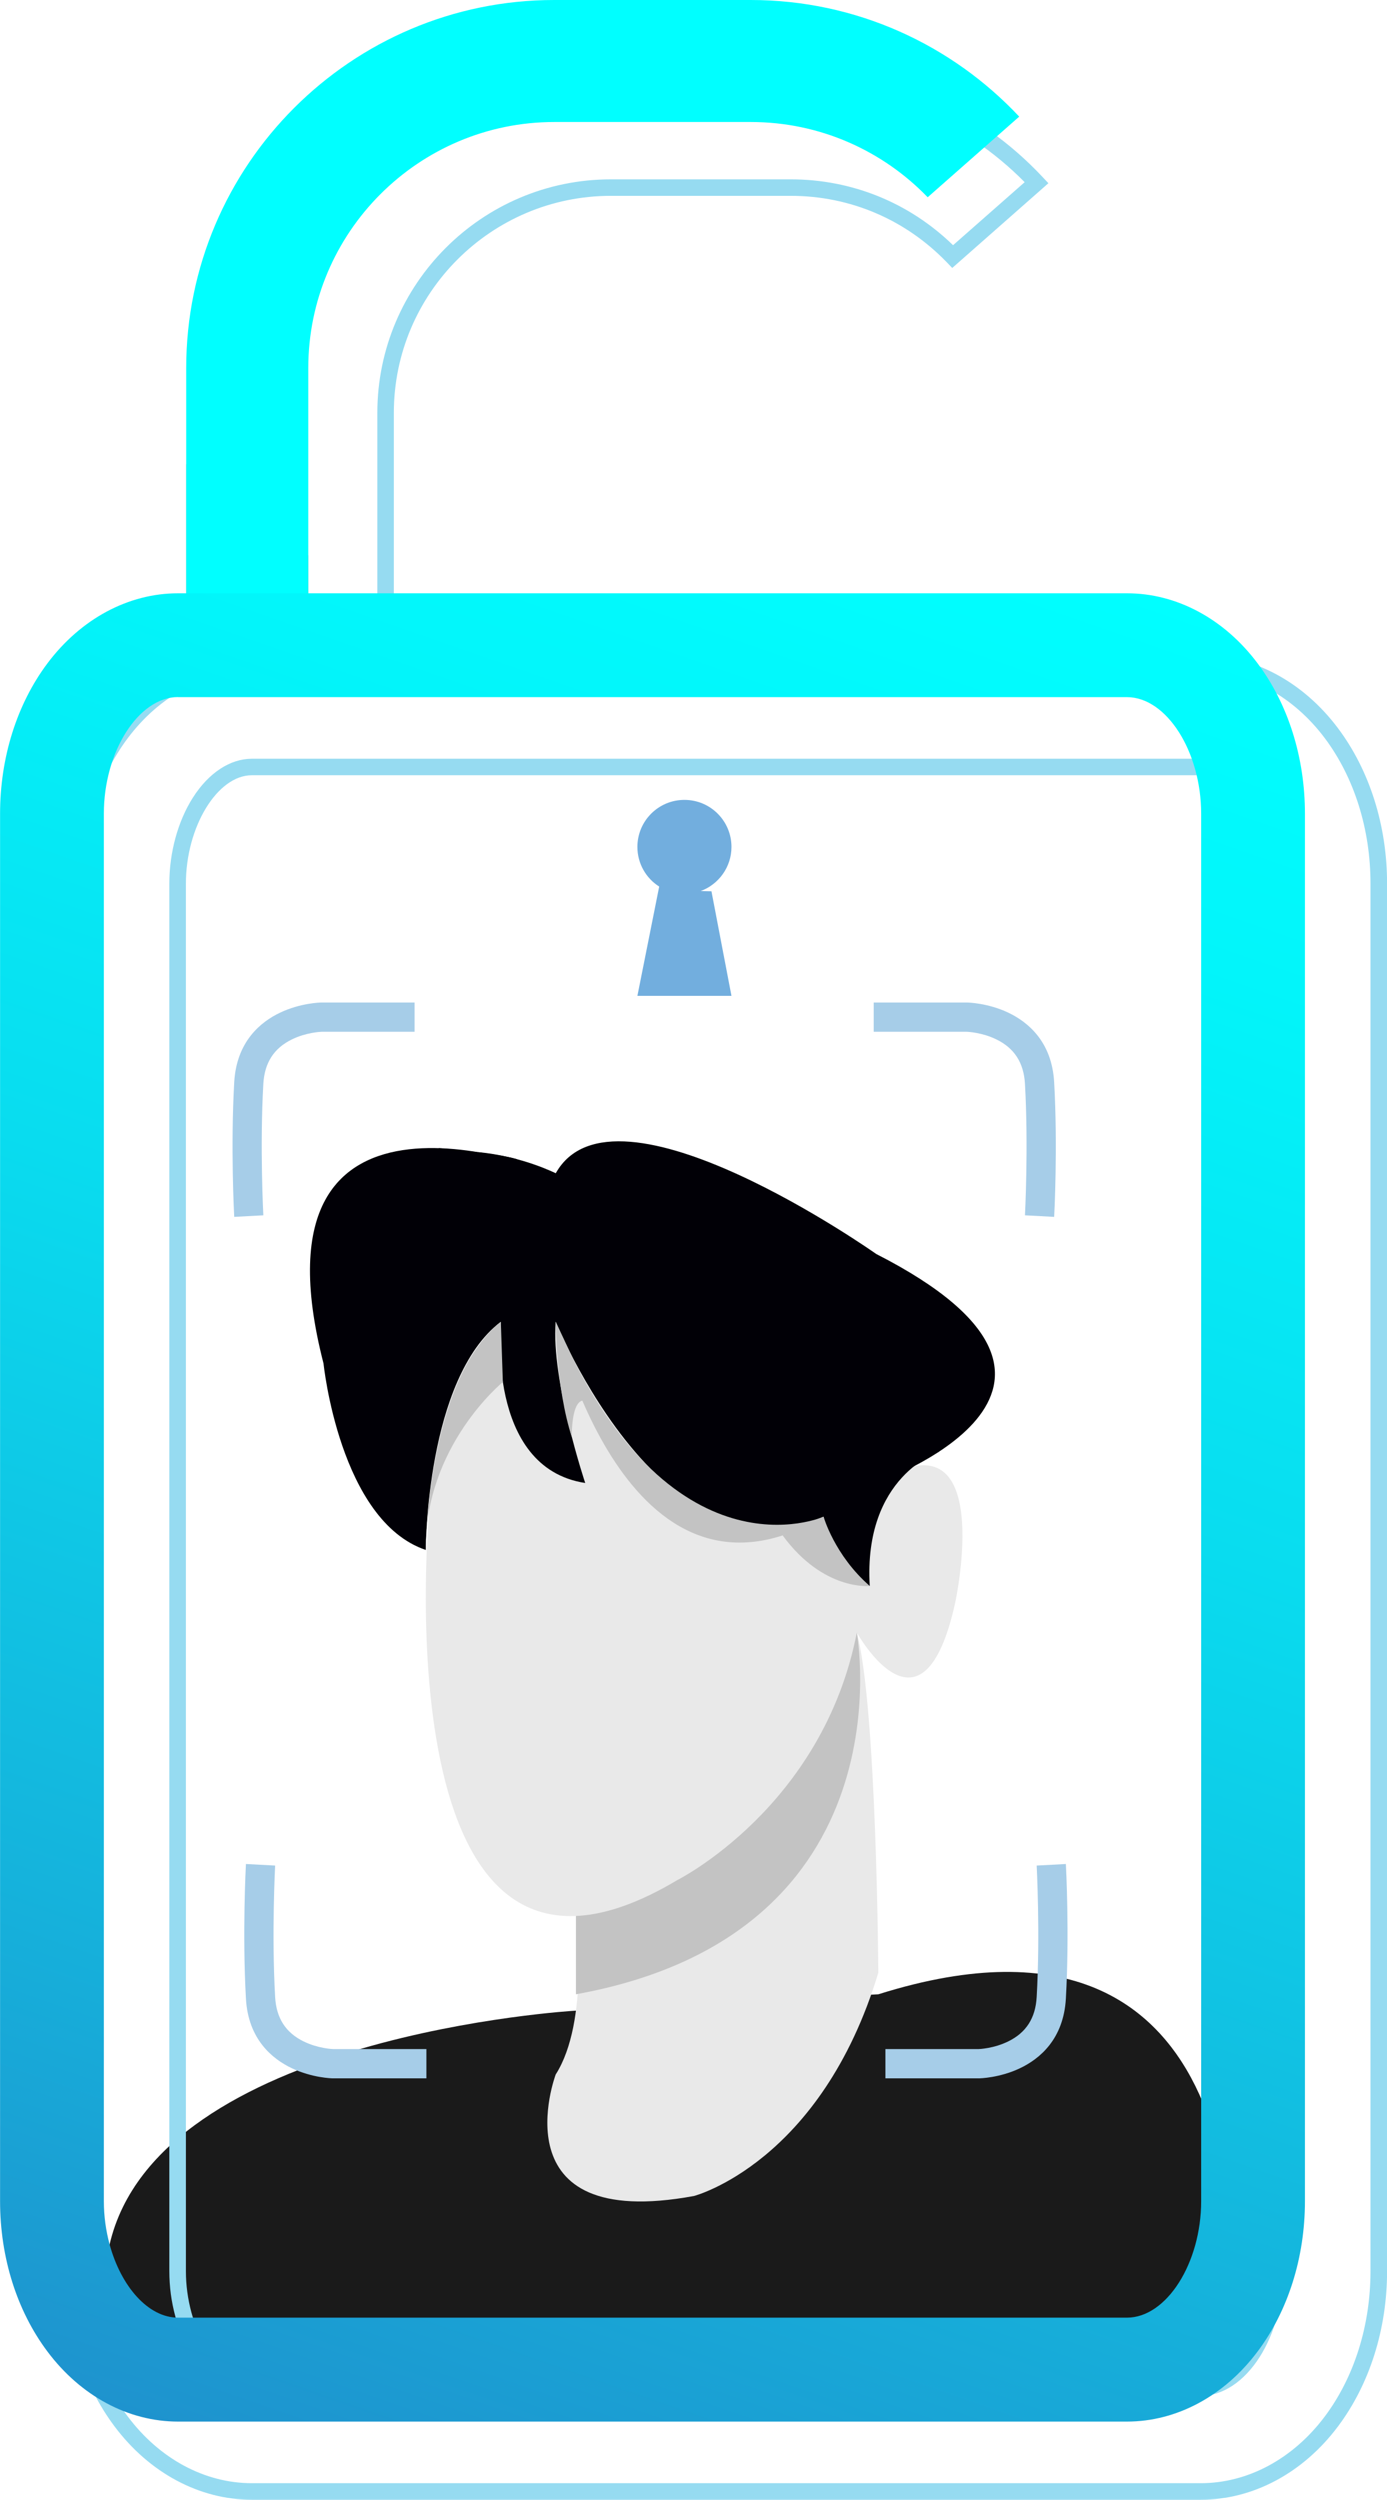 <?xml version="1.0" encoding="UTF-8"?>
<svg id="a" data-name="レイヤー 1" xmlns="http://www.w3.org/2000/svg" width="185.77" height="334.8" xmlns:xlink="http://www.w3.org/1999/xlink" viewBox="0 0 185.77 334.8">
  <defs>
    <style>
      .h {
        fill: #e9e9e9;
      }

      .i {
        fill: #72aede;
      }

      .j {
        clip-path: url(#b);
      }

      .k {
        fill: #c3c3c3;
      }

      .l {
        fill: #010006;
      }

      .m {
        fill: #050f14;
        opacity: .3;
      }

      .n {
        fill: #a6cde8;
      }

      .o {
        fill: url(#d);
      }

      .p {
        fill: none;
      }

      .q {
        fill: url(#c);
      }

      .r {
        fill: #1a1a1a;
      }

      .s {
        fill: #96dbf1;
      }
    </style>
    <linearGradient id="c" data-name="名称未設定グラデーション 30" x1="57.4" y1="95.34" x2="21.53" y2="198.47" gradientUnits="userSpaceOnUse">
      <stop offset="0" stop-color="aqua"/>
      <stop offset=".16" stop-color="#02f5fa"/>
      <stop offset=".43" stop-color="#09dcef"/>
      <stop offset=".77" stop-color="#15b3dc"/>
      <stop offset="1" stop-color="#1e93ce"/>
    </linearGradient>
    <linearGradient id="d" data-name="名称未設定グラデーション 30" x1="132.6" y1="71.92" x2="42.18" y2="331.86" xlink:href="#c"/>
  </defs>
  <g>
    <path class="m" d="m24.94,62.15s6.29,9.31,16.35,12.23v12.03h-16.35v-24.26Z"/>
    <path class="i" d="m93.85,119.34c2.4-.89,4.12-3.2,4.12-5.91,0-3.48-2.82-6.3-6.3-6.3s-6.3,2.82-6.3,6.3c0,2.23,1.16,4.2,2.92,5.31h0s-2.92,14.64-2.92,14.64h12.6l-2.68-14.01-1.44-.03Z"/>
    <g>
      <path class="r" d="m77.14,269.29s-55.99,3.2-62.46,31.32c0,0-13.06,15.68,14.03,17.87,27.08,2.2,132.49-3.66,132.49-3.66l3.66-8.82s4.4-55.15-47.21-38.9l-40.51,2.19Z"/>
      <g>
        <path class="h" d="m77.14,256.61s1.85,14.07-2.71,21.23c0,0,31.79,3.25,43.21-13.66,0,0-.22-35.81-2.89-45.53,0,0-5.23,29.72-37.62,37.96Z"/>
        <path class="k" d="m114.76,218.65s7.37,40.31-37.62,48.45v-10.49l37.62-37.96Z"/>
        <path class="h" d="m57.52,201.74s-7.15,74.15,33.17,50.08c0,0,19.51-9.76,24.07-33.17,0,0,8.82,15.95,13.19-4.06,0,0,5.67-26.23-10.59-15.96,0,0,2.18-33.58-33.06-30.2,0,0-27.39,4.12-26.78,33.31Z"/>
        <path class="l" d="m74.43,177.03s17.56,43.2,42.93,21.59c0,0,35.77-12.42,0-30.67,0,0-35.12-24.82-42.93-10.8,0,0-42.03-17.08-31.1,25.46,0,0,2.15,21.08,13.7,24.98,0,0,0-22.94,10.05-30.56,0,0-2.06,19.54,11.3,21.59,0,0-4.6-13.78-3.95-21.59Z"/>
        <path class="l" d="m125.76,194.44s-10.14,3.24-9.27,17.97c0,0-7.37-2.54-6.94-17.97.43-15.43,14.31-11.1,14.31-11.1l1.9,11.1Z"/>
        <path class="k" d="m67.35,185.1s-10.52,8.59-10.32,22.49c0,0,.1-22.56,10.05-30.56l.27,8.07Z"/>
        <path class="k" d="m76.59,192.45s-.2-7.57,3.26-3.87l-5.42-11.55s0,8.76,2.15,15.42Z"/>
        <path class="k" d="m74.43,177.03s9.4,41.62,35.87,26.11c0,0-20.69,9.2-35.87-26.11Z"/>
        <path class="k" d="m116.49,212.41s-6.19.7-11.66-6.76l5.48-2.5s1.47,5.17,6.19,9.27Z"/>
      </g>
      <path class="h" d="m117.65,264.18c-7.68,25.48-24.68,29.93-24.68,29.93-26.5,4.91-18.54-16.27-18.54-16.27l43.21-13.66Z"/>
    </g>
    <g>
      <path class="n" d="m31.37,162.98c-.02-.38-.49-9.34,0-18.03.31-5.44,3.52-8.08,6.16-9.33,2.72-1.29,5.38-1.35,5.49-1.35h.03s12.48,0,12.48,0v3.92h-12.46c-.14,0-2.07.09-3.97,1.02-2.42,1.18-3.67,3.14-3.83,5.96-.48,8.48,0,17.51,0,17.6l-3.91.21Z"/>
      <path class="n" d="m141.19,162.98l-3.91-.21c0-.09.48-9.13,0-17.6-.16-2.83-1.41-4.78-3.83-5.96-1.88-.92-3.8-1.02-3.97-1.02h-12.46v-3.92h12.52c.11,0,2.76.06,5.49,1.35,2.64,1.25,5.86,3.89,6.16,9.33.49,8.69.02,17.65,0,18.02Z"/>
      <path class="n" d="m57.11,278.36h-12.52c-.11,0-2.76-.06-5.49-1.35-2.64-1.25-5.86-3.89-6.16-9.33-.49-8.69-.02-17.65,0-18.03l3.91.21c0,.09-.48,9.13,0,17.6.16,2.83,1.41,4.78,3.83,5.96,1.88.92,3.8,1.02,3.97,1.02h12.46v3.92Z"/>
      <path class="n" d="m131.09,278.36h-12.5v-3.92h12.46c.14,0,2.07-.09,3.97-1.02,2.42-1.18,3.67-3.13,3.83-5.96.48-8.47,0-17.51,0-17.6l3.91-.21c.02.38.49,9.34,0,18.03-.31,5.44-3.52,8.08-6.16,9.33-2.72,1.29-5.38,1.35-5.49,1.35h-.02Z"/>
    </g>
    <g>
      <g>
        <path class="s" d="m52.75,90.38h-17.18v-35.08c0-25.5,20.75-46.25,46.25-46.25h24.08c6.5,0,12.79,1.33,18.69,3.95,5.7,2.53,10.76,6.13,15.05,10.71l.78.83-12.88,11.35-.73-.76c-5.54-5.74-12.96-8.9-20.91-8.9h-24.08c-16.03,0-29.07,13.04-29.07,29.07v35.08Zm-14.97-2.21h12.76v-32.87c0-17.25,14.03-31.28,31.28-31.28h24.08c8.2,0,15.88,3.12,21.75,8.82l9.59-8.44c-8.25-8.36-19.61-13.13-31.34-13.13h-24.08c-24.28,0-44.04,19.76-44.04,44.04v32.87Z"/>
        <path class="s" d="m160.82,334.8H33.73c-7.01,0-13.72-3.59-18.4-9.84-4.23-5.65-6.56-13.03-6.56-20.79V118.34c0-7.76,2.33-15.14,6.56-20.79,4.68-6.25,11.39-9.84,18.4-9.84h127.09c7.01,0,13.72,3.59,18.4,9.84,4.23,5.65,6.56,13.03,6.56,20.79v185.83c0,7.76-2.33,15.14-6.56,20.79-4.68,6.25-11.39,9.84-18.4,9.84ZM33.73,89.93c-6.31,0-12.37,3.26-16.63,8.95-3.94,5.27-6.11,12.18-6.11,19.46v185.83c0,7.28,2.17,14.19,6.11,19.46,4.26,5.69,10.32,8.95,16.63,8.95h127.09c6.31,0,12.37-3.26,16.63-8.95,3.94-5.27,6.11-12.18,6.11-19.46V118.34c0-7.28-2.17-14.19-6.11-19.46-4.26-5.69-10.32-8.95-16.63-8.95H33.73Zm127.09,230.97H33.73c-4.4,0-8.51-4.27-10.24-10.63-.54-1.97-.81-4.02-.81-6.09V118.34c0-4.17,1.15-8.37,3.16-11.52,2.1-3.3,4.98-5.2,7.89-5.2h127.09c2.91,0,5.78,1.9,7.89,5.2,2.01,3.15,3.16,7.35,3.16,11.52v185.83c0,4.17-1.15,8.37-3.16,11.52-2.1,3.3-4.98,5.2-7.89,5.2ZM33.73,103.83c-4.62,0-8.83,6.91-8.83,14.51v185.83c0,1.88.25,3.73.73,5.51,1.44,5.3,4.77,8.99,8.1,8.99h127.09c4.62,0,8.83-6.91,8.83-14.51V118.34c0-7.59-4.21-14.51-8.83-14.51H33.73Z"/>
      </g>
      <path class="q" d="m124.24,26.43l12.27-10.81C127.51,6.02,114.71,0,100.54,0h-26.3C47.05,0,24.94,22.12,24.94,49.3v37.11h16.35v-37.11c0-18.17,14.78-32.96,32.96-32.96h26.3c9.3,0,17.71,3.87,23.7,10.08Z"/>
      <path class="o" d="m150.93,324.33H23.85c-6.66,0-13.04-3.42-17.51-9.4-4.09-5.46-6.33-12.6-6.33-20.12V108.98c0-7.52,2.25-14.67,6.33-20.12,4.47-5.97,10.85-9.4,17.51-9.4h127.09c6.66,0,13.04,3.42,17.51,9.4,4.09,5.46,6.33,12.6,6.33,20.12v185.83c0,7.52-2.25,14.67-6.33,20.12-4.47,5.97-10.85,9.4-17.51,9.4ZM23.85,93.36c-5.29,0-9.94,7.3-9.94,15.61v185.83c0,2.03.28,3.99.77,5.8,1.53,5.63,5.17,9.81,9.17,9.81h127.09c5.3,0,9.94-7.3,9.94-15.61V108.98c0-8.32-4.64-15.61-9.94-15.61H23.85Z"/>
    </g>
    <path class="l" d="m74.43,177.03s-4.13-13.71,0-19.89c0,0-4.48-2.28-10.37-2.83,0,0-.02,13.87,10.37,22.72Z"/>
    <path class="l" d="m67.08,177.03s.96-6.38,0-11.36c0,0-4.14,7.73-5.91,19.07,0,0,3.67-7.32,5.91-7.71Z"/>
    <path class="l" d="m62.19,179.53s7.14-18.21-3.46-25.76c0,0,7.89.67,10.52,1.49v6.63l-3.15,7.83-3.91,9.8Z"/>
  </g>
</svg>